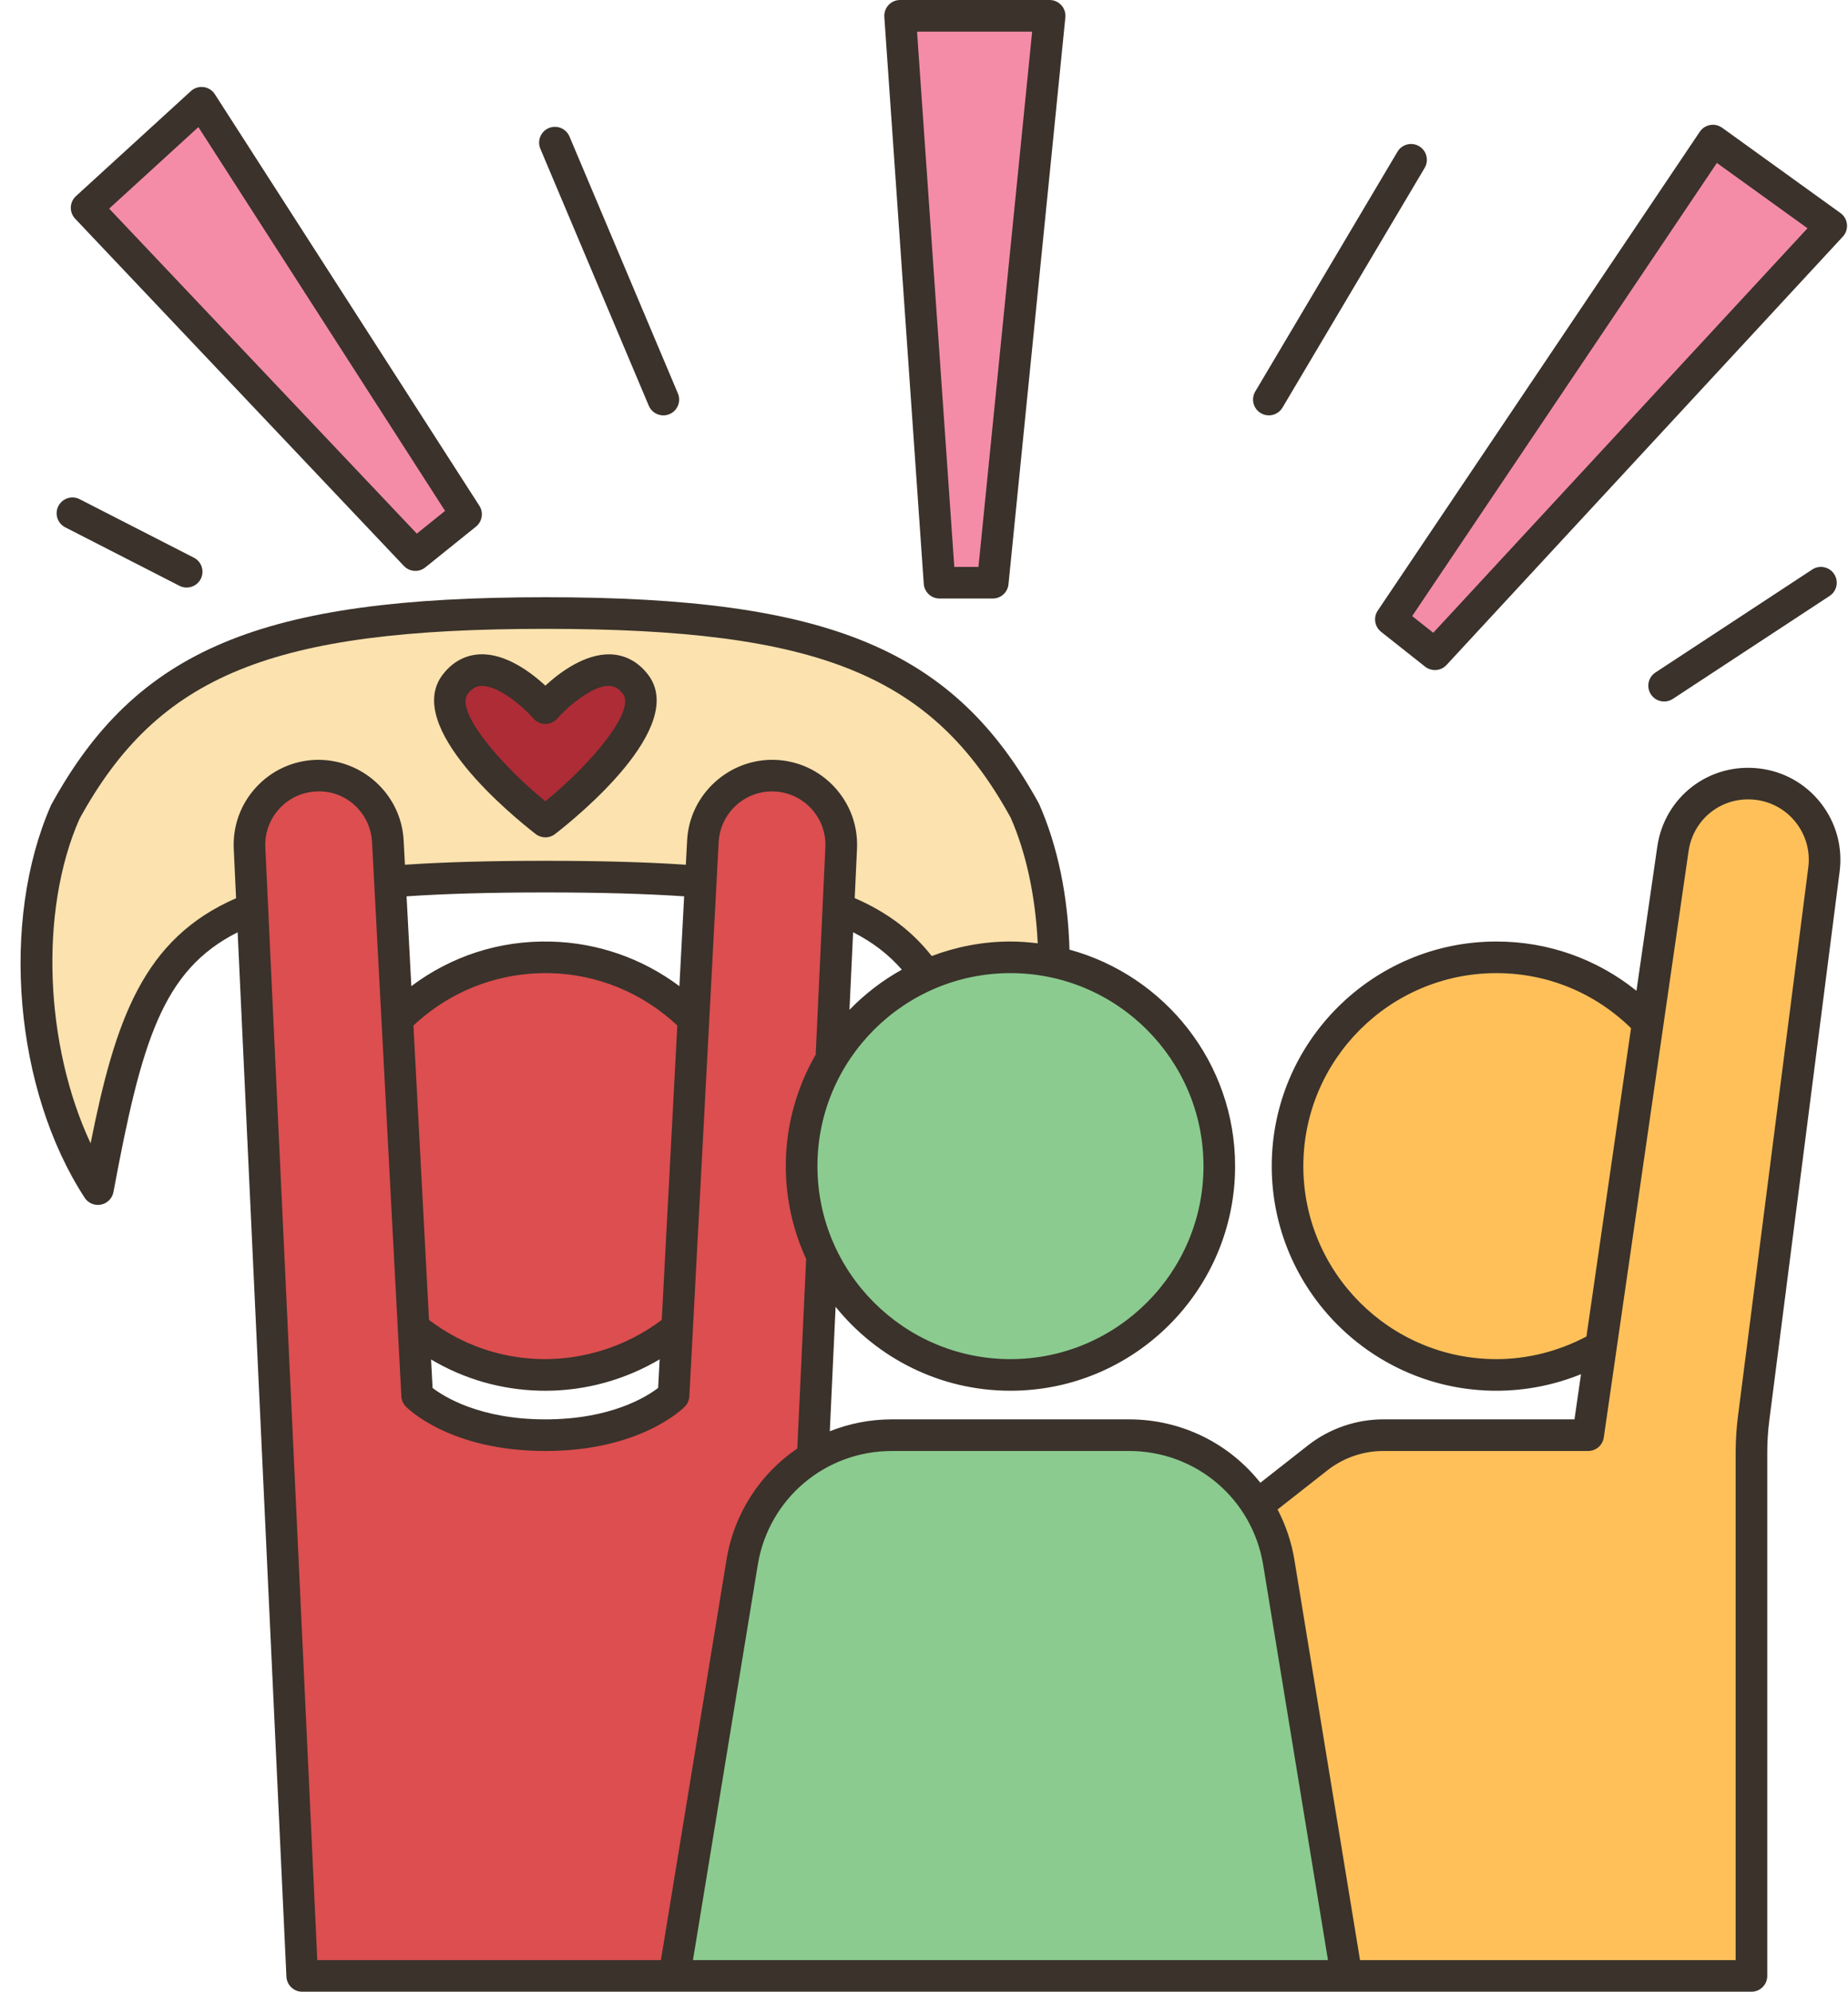 <?xml version="1.0" encoding="UTF-8"?><svg xmlns="http://www.w3.org/2000/svg" xmlns:xlink="http://www.w3.org/1999/xlink" height="126.0" preserveAspectRatio="xMidYMid meet" version="1.0" viewBox="-1.3 0.0 116.9 126.0" width="116.9" zoomAndPan="magnify"><g><g><g><g><g><g id="change1_2"><path d="M109.852,49.6c-0.18-0.02-0.36-0.03-0.54-0.03c-2.37,0-4.44,1.73-4.79,4.13l-1.59,10.97 c-2.41-2.53-5.81-4.11-9.58-4.11c-7.29,0-13.21,5.92-13.21,13.21c0,7.3,5.92,13.21,13.21,13.21c2.42,0,4.68-0.64,6.62-1.77 l-0.81,5.58h-5.81h-7.15c-1.5,0-2.96,0.51-4.15,1.44l-3.84,3.01c-1.71-2.7-4.72-4.45-8.09-4.45h-7.5h-7.51 c-1.82,0-3.54,0.51-5,1.41l0.59-12.72c2.13,4.44,6.67,7.5,11.92,7.5c7.29,0,13.21-5.91,13.21-13.21 c0-6.35-4.49-11.66-10.46-12.92c-0.01-3.48-0.63-6.82-1.82-9.52c-5.35-9.76-13.28-12.55-30.35-12.55 c-17.08,0-25.01,2.79-30.35,12.55c-2.92,6.6-2.42,17.06,2.04,23.9c1.88-10.09,3.31-15.28,9.77-17.76l3.16,67.53h23.54h42.52 h25.61V91.89c0-0.73,0.05-1.46,0.14-2.18l4.45-34.7C114.422,52.34,112.522,49.91,109.852,49.6z M57.292,61.68 c-2.51,1.11-4.6,2.97-6,5.29l0.44-9.5C54.232,58.43,55.982,59.79,57.292,61.68z M23.372,55.78c2.77-0.23,6.01-0.32,9.83-0.32 c3.81,0,7.05,0.09,9.82,0.32l-0.45,8.68c-2.32-2.34-5.52-3.81-9.07-3.89c-3.77-0.09-7.21,1.41-9.67,3.89L23.372,55.78z M41.312,88.28c0,0-2.44,2.51-8.11,2.51c-5.68,0-8.11-2.51-8.11-2.51l-0.23-4.26c2.2,1.79,4.98,2.89,8.03,2.96 c3.27,0.07,6.29-1.04,8.64-2.96L41.312,88.28z" fill="#f48ca7"/></g><g id="change1_1"><path d="M28.182 32.54L11.452 6.5 4.182 13.15 24.972 35.12z" fill="#f48ca7"/></g><g id="change1_3"><path d="M61.502 36.86L65.092 1 55.642 1 58.132 36.86z" fill="#f48ca7"/></g><g id="change1_4"><path d="M114.542 14.29L107.052 8.89 86.682 39.18 89.472 41.39z" fill="#f48ca7"/></g></g><g id="change2_1"><path d="M102.932,64.67l1.59-10.97c0.35-2.4,2.42-4.13,4.79-4.13c0.18,0,0.36,0.01,0.54,0.03 c2.67,0.31,4.57,2.74,4.23,5.41l-4.45,34.7c-0.09,0.72-0.14,1.45-0.14,2.18V125h-25.61l-4.29-26.16 c-0.22-1.32-0.69-2.53-1.38-3.6l3.84-3.01c1.19-0.93,2.65-1.44,4.15-1.44h7.15h5.81l0.81-5.58L102.932,64.67z" fill="#ffc05a"/></g><g id="change2_2"><path d="M102.932,64.67l-2.96,20.54c-1.94,1.13-4.2,1.77-6.62,1.77c-7.29,0-13.21-5.91-13.21-13.21 c0-7.29,5.92-13.21,13.21-13.21C97.122,60.56,100.522,62.14,102.932,64.67z" fill="#ffc05a"/></g><g id="change3_1"><path d="M70.122,90.79c3.37,0,6.38,1.75,8.09,4.45c0.69,1.07,1.16,2.28,1.38,3.6l4.29,26.16h-42.52 l4.28-26.16c0.47-2.84,2.15-5.22,4.47-6.64c1.46-0.9,3.18-1.41,5-1.41h7.51H70.122z" fill="#8bcb8f"/></g><g id="change3_2"><path d="M65.372,60.85c5.97,1.26,10.46,6.57,10.46,12.92c0,7.3-5.92,13.21-13.21,13.21 c-5.25,0-9.79-3.06-11.92-7.5c-0.83-1.73-1.29-3.66-1.29-5.71c0-2.48,0.69-4.81,1.88-6.79v-0.01c1.4-2.32,3.49-4.18,6-5.29 c1.63-0.72,3.43-1.12,5.33-1.12C63.562,60.56,64.482,60.66,65.372,60.85z" fill="#8bcb8f"/></g><g id="change4_2"><path d="M43.022,55.78l0.14-2.57c0.13-2.32,2.06-4.14,4.37-4.14c0.06,0,0.11,0,0.17,0 c2.43,0.09,4.32,2.15,4.21,4.58l-0.18,3.82l-0.44,9.5v0.01c-1.19,1.98-1.88,4.31-1.88,6.79c0,2.05,0.46,3.98,1.29,5.71 l-0.59,12.72c-2.32,1.42-4,3.8-4.47,6.64L41.362,125h-23.54l-3.16-67.53l-0.18-3.82c0-0.07,0-0.13,0-0.2 c0-2.34,1.85-4.29,4.21-4.38c2.39-0.09,4.41,1.76,4.54,4.14l0.14,2.57l0.46,8.68l1.03,19.56l0.23,4.26c0,0,2.43,2.51,8.11,2.51 c5.67,0,8.11-2.51,8.11-2.51l0.22-4.26l1.04-19.56L43.022,55.78z" fill="#dc4e4f"/></g><g id="change4_1"><path d="M42.572,64.46l-1.04,19.56c-2.35,1.92-5.37,3.03-8.64,2.96c-3.05-0.07-5.83-1.17-8.03-2.96 l-1.03-19.56c2.46-2.48,5.9-3.98,9.67-3.89C37.052,60.65,40.252,62.12,42.572,64.46z" fill="#dc4e4f"/></g><g id="change5_1"><path d="M38.902,43.29c2.04,2.67-5.7,8.68-5.7,8.68s-7.75-6.01-5.7-8.68c0.49-0.65,1.08-0.9,1.69-0.9 c1.91,0,4.01,2.41,4.01,2.41S36.852,40.61,38.902,43.29z" fill="#ae2c36"/></g><g id="change6_1"><path d="M63.552,51.33c1.19,2.7,1.81,6.04,1.82,9.52c-0.89-0.19-1.81-0.29-2.75-0.29 c-1.9,0-3.7,0.4-5.33,1.12c-1.31-1.89-3.06-3.25-5.56-4.21l0.18-3.82c0.11-2.43-1.78-4.49-4.21-4.58c-0.06,0-0.11,0-0.17,0 c-2.31,0-4.24,1.82-4.37,4.14l-0.14,2.57c-2.77-0.23-6.01-0.32-9.82-0.32c-3.82,0-7.06,0.09-9.83,0.32l-0.14-2.57 c-0.13-2.38-2.15-4.23-4.54-4.14c-2.36,0.09-4.21,2.04-4.21,4.38c0,0.07,0,0.13,0,0.2l0.18,3.82 c-6.46,2.48-7.89,7.67-9.77,17.76c-4.46-6.84-4.96-17.3-2.04-23.9c5.34-9.76,13.27-12.55,30.35-12.55 C50.272,38.78,58.202,41.57,63.552,51.33z M33.202,51.97c0,0,7.74-6.01,5.7-8.68c-2.05-2.68-5.7,1.51-5.7,1.51 s-2.1-2.41-4.01-2.41c-0.61,0-1.2,0.25-1.69,0.9C25.452,45.96,33.202,51.97,33.202,51.97z" fill="#fbe2ae"/></g></g></g></g><g fill="#3a322b" id="change7_1"><path d="M109.967,48.612c-3.162-0.364-5.977,1.809-6.431,4.949l-1.318,9.118 c-2.506-2.013-5.583-3.117-8.86-3.117c-7.836,0-14.211,6.375-14.211,14.21s6.375,14.21,14.211,14.21 c1.842,0,3.661-0.36,5.353-1.048l-0.413,2.858H86.203c-1.72,0-3.412,0.585-4.765,1.647l-3.011,2.364 c-1.95-2.466-4.956-4.011-8.305-4.011H55.116c-1.384,0-2.707,0.27-3.925,0.753l0.367-7.873c2.607,3.234,6.594,5.31,11.061,5.31 c7.836,0,14.211-6.375,14.211-14.21c0-6.542-4.449-12.05-10.477-13.696c-0.097-3.394-0.743-6.551-1.927-9.228 c-5.354-9.77-13.233-13.066-31.227-13.066S7.326,41.079,1.934,50.925c-3.239,7.343-2.326,18.025,2.122,24.847 c0.188,0.287,0.504,0.454,0.838,0.454c0.064,0,0.13-0.006,0.195-0.02c0.401-0.08,0.713-0.396,0.788-0.797 c1.775-9.521,3.085-14.026,7.856-16.431l3.085,66.07c0.025,0.533,0.465,0.953,0.999,0.953h91.676c0.553,0,1-0.448,1-1V91.887 c0-0.682,0.044-1.372,0.132-2.052l4.446-34.7c0.199-1.556-0.224-3.093-1.19-4.329C112.915,49.571,111.524,48.792,109.967,48.612z M93.357,85.982c-6.733,0-12.211-5.478-12.211-12.21s5.478-12.21,12.211-12.21c3.225,0,6.226,1.241,8.518,3.483L99.055,84.55 C97.305,85.475,95.352,85.982,93.357,85.982z M70.123,91.792c4.23,0,7.798,3.031,8.482,7.206L82.704,124H42.535l4.099-25.001 c0.684-4.175,4.251-7.206,8.482-7.206H70.123z M52.665,58.977c1.231,0.625,2.242,1.4,3.084,2.365 c-1.228,0.681-2.342,1.541-3.313,2.541L52.665,58.977z M74.83,73.772c0,6.733-5.478,12.21-12.211,12.21 c-6.732,0-12.21-5.478-12.21-12.21s5.478-12.21,12.21-12.21C69.352,61.562,74.83,67.039,74.83,73.772z M4.432,72.33 C1.535,66.145,1.166,57.62,3.726,51.809c4.991-9.105,12.152-12.027,29.474-12.027s24.482,2.922,29.435,11.95 c0.979,2.221,1.573,5.006,1.708,7.945c-0.566-0.069-1.139-0.115-1.723-0.115c-1.755,0-3.429,0.335-4.982,0.919 c-1.257-1.597-2.834-2.781-4.872-3.665l0.146-3.118c0.067-1.445-0.435-2.827-1.413-3.892c-0.979-1.064-2.313-1.68-3.759-1.735 c-2.913-0.103-5.42,2.174-5.574,5.091l-0.082,1.544c-2.458-0.167-5.378-0.249-8.884-0.249c-3.507,0-6.427,0.081-8.885,0.249 l-0.082-1.544c-0.153-2.916-2.643-5.181-5.573-5.091c-1.445,0.055-2.78,0.671-3.76,1.735c-0.979,1.065-1.48,2.447-1.413,3.892 l0.146,3.125C7.758,59.39,5.997,64.497,4.432,72.33z M41.677,62.386c-2.349-1.754-5.172-2.752-8.151-2.82 c-3.232-0.079-6.28,0.924-8.806,2.819l-0.301-5.681c2.418-0.165,5.303-0.246,8.779-0.246c3.476,0,6.36,0.081,8.779,0.246 L41.677,62.386z M40.561,83.499c-2.195,1.659-4.925,2.539-7.643,2.48c-2.593-0.06-5.029-0.92-7.08-2.477l-0.985-18.624 c2.349-2.206,5.408-3.377,8.627-3.315c3.027,0.07,5.87,1.25,8.066,3.313L40.561,83.499z M32.871,87.979 c0.109,0.003,0.218,0.004,0.327,0.004c2.555,0,5.05-0.699,7.23-1.987l-0.096,1.807c-0.73,0.561-2.998,1.99-7.134,1.99 c-4.142,0-6.41-1.434-7.134-1.989l-0.095-1.8C28.052,87.24,30.4,87.922,32.871,87.979z M15.484,53.604 c-0.042-0.908,0.273-1.776,0.888-2.445c0.615-0.669,1.454-1.056,2.361-1.09c1.855-0.091,3.404,1.365,3.501,3.198l1.856,35.069 c0.014,0.242,0.113,0.47,0.281,0.644c0.111,0.115,2.8,2.813,8.827,2.813s8.716-2.698,8.827-2.813 c0.168-0.173,0.268-0.402,0.281-0.644l1.855-35.068c0.097-1.833,1.665-3.273,3.502-3.198c0.907,0.034,1.745,0.421,2.36,1.089 c0.614,0.669,0.93,1.537,0.888,2.445l-0.612,13.113c-1.197,2.081-1.892,4.486-1.892,7.055c0,2.097,0.469,4.083,1.288,5.877 l-0.56,11.985c-2.323,1.584-3.992,4.076-4.478,7.041L40.508,124H18.771L15.484,53.604z M113.087,54.88l-4.446,34.7 c-0.098,0.764-0.147,1.54-0.147,2.307V124H84.732L80.58,98.675c-0.187-1.141-0.557-2.207-1.064-3.183l3.157-2.479 c1.003-0.787,2.256-1.221,3.53-1.221h12.96c0.497,0,0.919-0.365,0.989-0.857l5.362-37.088c0.299-2.061,2.135-3.492,4.223-3.25 c1.022,0.118,1.935,0.63,2.569,1.44S113.219,53.858,113.087,54.88z" fill="inherit"/><path d="M32.586,52.763c0.181,0.14,0.396,0.21,0.613,0.21s0.433-0.07,0.613-0.21 c1.425-1.105,8.405-6.788,5.881-10.085c-0.62-0.81-1.444-1.253-2.386-1.284c-1.622-0.038-3.199,1.143-4.108,1.98 c-0.909-0.837-2.495-2.035-4.109-1.98c-0.94,0.03-1.766,0.474-2.385,1.284C24.181,45.975,31.161,51.657,32.586,52.763z M28.293,43.894c0.328-0.429,0.632-0.493,0.859-0.5c0.015,0,0.028,0,0.043,0c1.049,0,2.545,1.258,3.251,2.063 c0.19,0.216,0.465,0.341,0.753,0.341H33.2c0.288,0,0.563-0.125,0.753-0.342c0.599-0.688,2.229-2.117,3.29-2.061 c0.229,0.007,0.533,0.071,0.862,0.5c0.796,1.04-1.858,4.29-4.906,6.799C30.15,48.185,27.495,44.936,28.293,43.894z" fill="inherit"/><path d="M24.249,35.803c0.196,0.207,0.461,0.313,0.727,0.313c0.221,0,0.442-0.073,0.627-0.221l3.206-2.58 c0.398-0.321,0.49-0.89,0.214-1.32L12.291,5.96c-0.159-0.248-0.419-0.413-0.712-0.451c-0.292-0.038-0.586,0.055-0.804,0.253 l-7.271,6.646c-0.198,0.181-0.314,0.434-0.324,0.702s0.089,0.529,0.272,0.724L24.249,35.803z M11.25,8.039L26.854,32.32 l-1.787,1.438L5.605,13.198L11.25,8.039z" fill="inherit"/><path d="M2.827,33.36l7.225,3.7c0.146,0.075,0.302,0.11,0.455,0.11c0.363,0,0.714-0.199,0.891-0.544 c0.252-0.492,0.058-1.094-0.434-1.346l-7.225-3.7c-0.492-0.251-1.094-0.057-1.346,0.435S2.336,33.108,2.827,33.36z" fill="inherit"/><path d="M39.74,25.666c0.161,0.382,0.531,0.612,0.921,0.612c0.13,0,0.262-0.025,0.389-0.079 c0.509-0.215,0.747-0.801,0.532-1.31L34.724,8.636c-0.215-0.509-0.801-0.747-1.31-0.533c-0.509,0.215-0.747,0.801-0.532,1.31 L39.74,25.666z" fill="inherit"/><path d="M58.133,37.864h3.366c0.514,0,0.943-0.389,0.995-0.9L66.092,1.1 c0.028-0.281-0.064-0.561-0.254-0.771S65.379,0,65.097,0h-9.459c-0.277,0-0.542,0.115-0.731,0.318 c-0.188,0.203-0.285,0.475-0.267,0.751l2.495,35.864C57.172,37.457,57.607,37.864,58.133,37.864z M63.991,2l-3.396,33.864h-1.529 L56.71,2H63.991z" fill="inherit"/><path d="M78.456,26.137c0.159,0.095,0.335,0.14,0.509,0.14c0.342,0,0.674-0.175,0.861-0.49l8.995-15.167 c0.281-0.475,0.125-1.089-0.351-1.37c-0.472-0.283-1.087-0.125-1.37,0.35l-8.995,15.167C77.824,25.242,77.98,25.856,78.456,26.137 z" fill="inherit"/><path d="M115.125,13.479l-7.486-5.397c-0.221-0.158-0.495-0.221-0.761-0.173 c-0.267,0.048-0.503,0.202-0.654,0.426L85.854,38.627c-0.291,0.434-0.2,1.018,0.209,1.342l2.785,2.205 c0.184,0.145,0.402,0.216,0.621,0.216c0.27,0,0.538-0.109,0.734-0.321l25.07-27.101c0.194-0.21,0.289-0.494,0.261-0.779 C115.507,13.905,115.357,13.646,115.125,13.479z M89.364,40.031l-1.334-1.056l19.276-28.667l5.732,4.132L89.364,40.031z" fill="inherit"/><path d="M103.97,44.379c0.188,0,0.379-0.053,0.548-0.164l9.919-6.515c0.462-0.303,0.59-0.923,0.287-1.385 c-0.304-0.462-0.924-0.589-1.385-0.287l-9.919,6.515c-0.462,0.303-0.59,0.923-0.287,1.385 C103.325,44.22,103.644,44.379,103.97,44.379z" fill="inherit"/></g></g></svg>